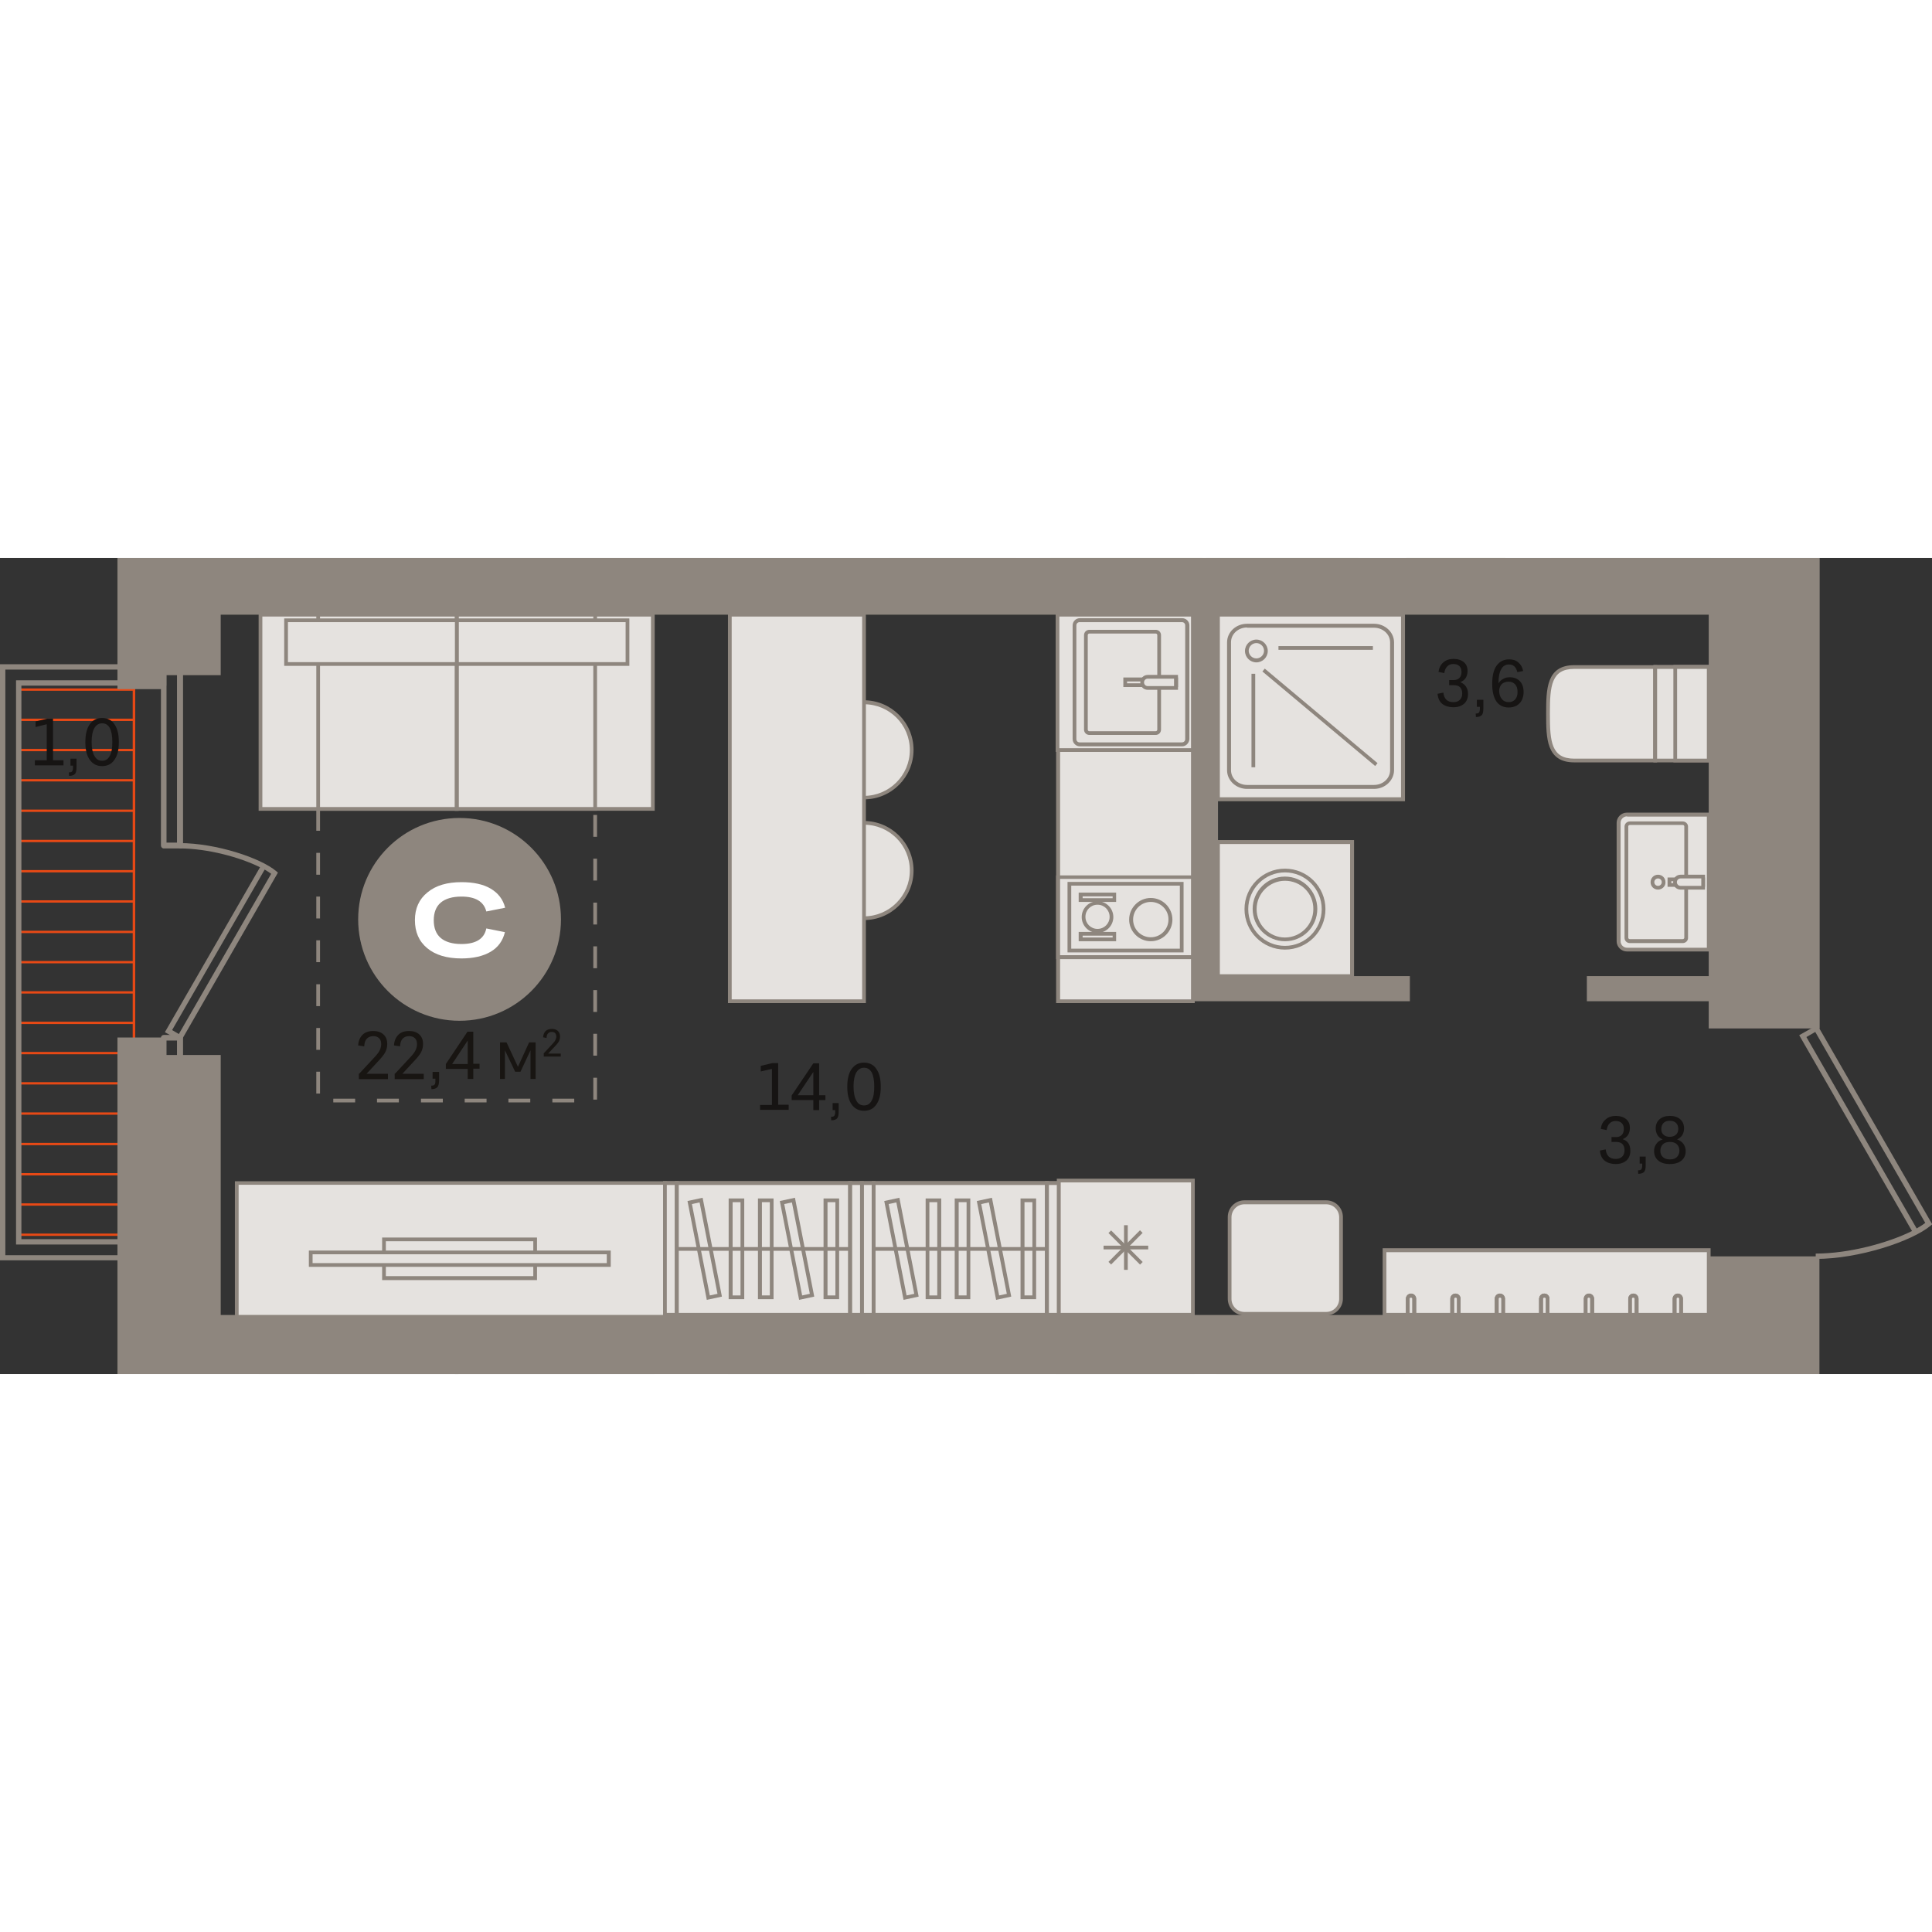 <?xml version="1.0" encoding="utf-8"?>
<!-- Generator: Adobe Illustrator 24.1.2, SVG Export Plug-In . SVG Version: 6.00 Build 0)  -->
<svg version="1.1" id="Слой_1" xmlns="http://www.w3.org/2000/svg" xmlns:xlink="http://www.w3.org/1999/xlink" x="0px" y="0px"
	 viewBox="0 0 830.7 350.9" style="enable-background:new 0 0 830.7 350.9;" xml:space="preserve" width="200" height="200">
<rect x="0" y="0" width="830.7" height="350.9" fill="#333333" stroke="none"/>
<g>
	<rect x="523.7" y="122.2" style="fill-rule:evenodd;clip-rule:evenodd;fill:#E5E2DF;" width="57.6" height="57.6"/>
	<path style="fill-rule:evenodd;clip-rule:evenodd;fill:#8E867E;" d="M524.5,179h56v-56h-56V179L524.5,179z M582.2,180.6h-59.3
		v-59.3h59.3V180.6z"/>
	<path style="fill-rule:evenodd;clip-rule:evenodd;fill:#E5E2DF;" d="M569.1,151c0-9.2-7.4-16.6-16.6-16.6
		c-9.2,0-16.6,7.4-16.6,16.6c0,9.2,7.4,16.6,16.6,16.6C561.7,167.6,569.1,160.2,569.1,151z"/>
	<path style="fill-rule:evenodd;clip-rule:evenodd;fill:#8E867E;" d="M552.5,135.2c-8.7,0-15.8,7.1-15.8,15.8
		c0,8.7,7.1,15.8,15.8,15.8c8.7,0,15.8-7.1,15.8-15.8C568.3,142.3,561.2,135.2,552.5,135.2L552.5,135.2z M552.5,168.4
		c-9.6,0-17.4-7.8-17.4-17.4c0-9.6,7.8-17.4,17.4-17.4c9.6,0,17.4,7.8,17.4,17.4C569.9,160.6,562.1,168.4,552.5,168.4z"/>
	<path style="fill-rule:evenodd;clip-rule:evenodd;fill:#E5E2DF;" d="M565.6,151c0-7.2-5.8-13-13-13c-7.2,0-13,5.8-13,13
		c0,7.2,5.8,13,13,13C559.7,164,565.6,158.2,565.6,151z"/>
	<path style="fill-rule:evenodd;clip-rule:evenodd;fill:#8E867E;" d="M552.5,138.8c-6.7,0-12.2,5.5-12.2,12.2
		c0,6.7,5.5,12.2,12.2,12.2c6.7,0,12.2-5.5,12.2-12.2C564.8,144.2,559.3,138.8,552.5,138.8L552.5,138.8z M552.5,164.8
		c-7.6,0-13.9-6.2-13.9-13.9c0-7.6,6.2-13.9,13.9-13.9c7.6,0,13.9,6.2,13.9,13.9C566.4,158.6,560.2,164.8,552.5,164.8z"/>
	<rect x="7.5" y="277.5" style="fill-rule:evenodd;clip-rule:evenodd;fill:#E84915;" width="50.5" height="1"/>
	<rect x="7.5" y="199.4" style="fill-rule:evenodd;clip-rule:evenodd;fill:#E84915;" width="50.5" height="1"/>
	<rect x="7.5" y="121.2" style="fill-rule:evenodd;clip-rule:evenodd;fill:#E84915;" width="50.5" height="1"/>
	<rect x="7.5" y="251.5" style="fill-rule:evenodd;clip-rule:evenodd;fill:#E84915;" width="50.5" height="1"/>
	<rect x="7.5" y="173.3" style="fill-rule:evenodd;clip-rule:evenodd;fill:#E84915;" width="50.5" height="1"/>
	<rect x="7.5" y="95.1" style="fill-rule:evenodd;clip-rule:evenodd;fill:#E84915;" width="50.5" height="1"/>
	<rect x="7.5" y="225.4" style="fill-rule:evenodd;clip-rule:evenodd;fill:#E84915;" width="50.5" height="1"/>
	<rect x="7.5" y="147.2" style="fill-rule:evenodd;clip-rule:evenodd;fill:#E84915;" width="50.5" height="1"/>
	<rect x="7.5" y="69.1" style="fill-rule:evenodd;clip-rule:evenodd;fill:#E84915;" width="50.5" height="1"/>
	<rect x="7.5" y="290.5" style="fill-rule:evenodd;clip-rule:evenodd;fill:#E84915;" width="50.5" height="1"/>
	<rect x="7.5" y="212.4" style="fill-rule:evenodd;clip-rule:evenodd;fill:#E84915;" width="50.5" height="1"/>
	<rect x="7.5" y="134.2" style="fill-rule:evenodd;clip-rule:evenodd;fill:#E84915;" width="50.5" height="1"/>
	<rect x="7.5" y="264.5" style="fill-rule:evenodd;clip-rule:evenodd;fill:#E84915;" width="50.5" height="1"/>
	<rect x="7.5" y="186.3" style="fill-rule:evenodd;clip-rule:evenodd;fill:#E84915;" width="50.5" height="1"/>
	<rect x="7.5" y="108.2" style="fill-rule:evenodd;clip-rule:evenodd;fill:#E84915;" width="50.5" height="1"/>
	<rect x="7.5" y="238.4" style="fill-rule:evenodd;clip-rule:evenodd;fill:#E84915;" width="50.5" height="1"/>
	<rect x="7.5" y="160.3" style="fill-rule:evenodd;clip-rule:evenodd;fill:#E84915;" width="50.5" height="1"/>
	<rect x="7.5" y="82.1" style="fill-rule:evenodd;clip-rule:evenodd;fill:#E84915;" width="50.5" height="1"/>
	<rect x="7.5" y="56.1" style="fill-rule:evenodd;clip-rule:evenodd;fill:#E84915;" width="50.5" height="1"/>
	<rect x="57.1" y="53.2" style="fill-rule:evenodd;clip-rule:evenodd;fill:#E84915;" width="1" height="241.3"/>
	<rect x="57.1" y="50.3" style="fill-rule:evenodd;clip-rule:evenodd;fill:#E84915;" width="1" height="241.3"/>
	<path style="fill-rule:evenodd;clip-rule:evenodd;fill:#8E867E;" d="M71.6,122.4h4.5V32.9h-4.5V122.4L71.6,122.4z M77.4,124.9h-7
		c-0.7,0-1.2-0.6-1.2-1.3V31.6c0-0.7,0.6-1.2,1.2-1.2h7c0.7,0,1.3,0.6,1.3,1.2v92.1C78.6,124.4,78.1,124.9,77.4,124.9z"/>
	<path style="fill-rule:evenodd;clip-rule:evenodd;fill:#8E867E;" d="M71.6,238.4h4.5v-30.9h-4.5V238.4L71.6,238.4z M77.4,240.9h-7
		c-0.7,0-1.2-0.6-1.2-1.2v-33.4c0-0.7,0.6-1.2,1.2-1.2h7c0.7,0,1.3,0.6,1.3,1.2v33.4C78.6,240.4,78.1,240.9,77.4,240.9z"/>
	<path style="fill-rule:evenodd;clip-rule:evenodd;fill:#8E867E;" d="M2.3,299.8h66.9v-4.6H6.9V52.6h62.3V48H2.3V299.8L2.3,299.8z
		 M71.5,302H0V45.7h71.5v9.2H9.2v238h62.3V302z"/>
	<path style="fill-rule:evenodd;clip-rule:evenodd;fill:#8E867E;" d="M74,203l2.9,1.7l39.7-68.9c-0.8-0.6-1.8-1.2-2.8-1.8L74,203
		L74,203z M77.8,207.8l-6.9-3.9l40.9-70.9c-8.6-4.3-22.6-8.1-34.6-8.1l0-2.3c15.7,0,34.9,6.4,41.6,12.1l0.7,0.6L77.8,207.8z"/>
	<path style="fill-rule:evenodd;clip-rule:evenodd;fill:#E5E2DF;" d="M351,134.4c0,11.3,9.2,20.5,20.5,20.5
		c11.3,0,20.5-9.2,20.5-20.5c0-11.3-9.2-20.5-20.5-20.5C360.2,113.9,351,123.1,351,134.4z"/>
	<path style="fill-rule:evenodd;clip-rule:evenodd;fill:#8E867E;" d="M371.5,114.7c-10.8,0-19.7,8.8-19.7,19.7
		c0,10.8,8.8,19.7,19.7,19.7c10.8,0,19.7-8.8,19.7-19.7C391.2,123.5,382.4,114.7,371.5,114.7L371.5,114.7z M371.5,155.7
		c-11.7,0-21.3-9.6-21.3-21.3s9.6-21.3,21.3-21.3s21.3,9.6,21.3,21.3S383.3,155.7,371.5,155.7z"/>
	<path style="fill-rule:evenodd;clip-rule:evenodd;fill:#E5E2DF;" d="M351,82.5c0,11.3,9.2,20.5,20.5,20.5
		c11.3,0,20.5-9.2,20.5-20.5c0-11.3-9.2-20.5-20.5-20.5C360.2,62,351,71.2,351,82.5z"/>
	<path style="fill-rule:evenodd;clip-rule:evenodd;fill:#8E867E;" d="M371.5,62.9c-10.8,0-19.7,8.8-19.7,19.7
		c0,10.8,8.8,19.7,19.7,19.7c10.8,0,19.7-8.8,19.7-19.7C391.2,71.7,382.4,62.9,371.5,62.9L371.5,62.9z M371.5,103.8
		c-11.7,0-21.3-9.6-21.3-21.3s9.6-21.3,21.3-21.3s21.3,9.6,21.3,21.3S383.3,103.8,371.5,103.8z"/>
	<path style="fill-rule:evenodd;clip-rule:evenodd;fill:#E5E2DF;" d="M196.4,197.3c-15.5,0-28.1-12.6-28.1-28.1
		c0-15.5,12.6-28.1,28.1-28.1c15.5,0,28.1,12.6,28.1,28.1C224.5,184.7,211.9,197.3,196.4,197.3z"/>
	<path style="fill-rule:evenodd;clip-rule:evenodd;fill:#8E867E;" d="M196.4,141.8c-15.1,0-27.3,12.3-27.3,27.3
		c0,15.1,12.3,27.3,27.3,27.3c15.1,0,27.3-12.3,27.3-27.3C223.7,154.1,211.4,141.8,196.4,141.8L196.4,141.8z M196.4,198.1
		c-16,0-29-13-29-29s13-29,29-29c16,0,29,13,29,29S212.3,198.1,196.4,198.1z"/>
	<rect x="101.8" y="268.7" style="fill-rule:evenodd;clip-rule:evenodd;fill:#E5E2DF;" width="184.1" height="57.7"/>
	<path style="fill-rule:evenodd;clip-rule:evenodd;fill:#8E867E;" d="M102.6,325.6h182.5v-56.1H102.6V325.6L102.6,325.6z
		 M286.7,327.3H101v-59.3h185.8V327.3z"/>
	<rect x="313.8" y="24.4" style="fill-rule:evenodd;clip-rule:evenodd;fill:#E5E2DF;" width="57.7" height="166.2"/>
	<path style="fill-rule:evenodd;clip-rule:evenodd;fill:#8E867E;" d="M314.6,189.8h56.1V25.2h-56.1V189.8L314.6,189.8z M372.3,191.4
		H313V23.6h59.3V191.4z"/>
	<rect x="313" y="350.1" style="fill-rule:evenodd;clip-rule:evenodd;fill:#8E867E;" width="59.3" height="0.8"/>
	<rect x="165.1" y="293" style="fill-rule:evenodd;clip-rule:evenodd;fill:#E5E2DF;" width="65" height="16.7"/>
	<path style="fill-rule:evenodd;clip-rule:evenodd;fill:#8E867E;" d="M165.9,308.8h63.4v-15h-63.4V308.8L165.9,308.8z M230.9,310.5
		h-66.6v-18.3h66.6V310.5z"/>
	<rect x="133.6" y="298.6" style="fill-rule:evenodd;clip-rule:evenodd;fill:#E5E2DF;" width="128.1" height="5.4"/>
	<path style="fill-rule:evenodd;clip-rule:evenodd;fill:#8E867E;" d="M134.4,303.2h126.5v-3.8H134.4V303.2L134.4,303.2z
		 M262.5,304.8H132.8v-7h129.8V304.8z"/>
	<rect x="455" y="82.6" style="fill-rule:evenodd;clip-rule:evenodd;fill:#E5E2DF;" width="57.9" height="108"/>
	<path style="fill-rule:evenodd;clip-rule:evenodd;fill:#8E867E;" d="M455.8,189.8h56.3V83.4h-56.3V189.8L455.8,189.8z M513.7,191.4
		h-59.6V81.8h59.6V191.4z"/>
	<rect x="455" y="137.3" style="fill-rule:evenodd;clip-rule:evenodd;fill:#E5E2DF;" width="57.9" height="34.4"/>
	<path style="fill-rule:evenodd;clip-rule:evenodd;fill:#8E867E;" d="M455.8,170.8h56.3v-32.8h-56.3V170.8L455.8,170.8z
		 M513.7,172.5h-59.6v-36h59.6V172.5z"/>
	<rect x="459.8" y="140.1" style="fill-rule:evenodd;clip-rule:evenodd;fill:#E5E2DF;" width="48.3" height="28.7"/>
	<path style="fill-rule:evenodd;clip-rule:evenodd;fill:#8E867E;" d="M460.6,168h46.7v-27.1h-46.7V168L460.6,168z M508.9,169.6H459
		v-30.3h49.9V169.6z"/>
	<path style="fill-rule:evenodd;clip-rule:evenodd;fill:#E5E2DF;" d="M494.8,164c-4.7,0-8.4-3.8-8.4-8.4c0-4.7,3.8-8.5,8.4-8.5
		c4.7,0,8.5,3.8,8.5,8.5C503.3,160.2,499.5,164,494.8,164z"/>
	<path style="fill-rule:evenodd;clip-rule:evenodd;fill:#8E867E;" d="M494.8,147.9c-4.2,0-7.6,3.4-7.6,7.6c0,4.2,3.4,7.6,7.6,7.6
		c4.2,0,7.6-3.4,7.6-7.6C502.5,151.3,499,147.9,494.8,147.9L494.8,147.9z M494.8,164.8c-5.1,0-9.3-4.2-9.3-9.3
		c0-5.1,4.2-9.3,9.3-9.3c5.1,0,9.3,4.2,9.3,9.3C504.1,160.6,499.9,164.8,494.8,164.8z"/>
	<path style="fill-rule:evenodd;clip-rule:evenodd;fill:#E5E2DF;" d="M471.9,160.4c-3.3,0-6-2.7-6-6c0-3.3,2.7-6,6-6
		c3.3,0,6,2.7,6,6C477.9,157.7,475.2,160.4,471.9,160.4z"/>
	<path style="fill-rule:evenodd;clip-rule:evenodd;fill:#8E867E;" d="M471.9,149.1c-2.9,0-5.2,2.3-5.2,5.2c0,2.9,2.3,5.2,5.2,5.2
		c2.9,0,5.2-2.3,5.2-5.2C477.1,151.4,474.8,149.1,471.9,149.1L471.9,149.1z M471.9,161.2c-3.8,0-6.8-3.1-6.8-6.8
		c0-3.8,3.1-6.8,6.8-6.8c3.8,0,6.8,3.1,6.8,6.8C478.7,158.1,475.7,161.2,471.9,161.2z"/>
	<rect x="464.6" y="144.7" style="fill-rule:evenodd;clip-rule:evenodd;fill:#E5E2DF;" width="14.5" height="2.4"/>
	<path style="fill-rule:evenodd;clip-rule:evenodd;fill:#8E867E;" d="M465.5,146.3h12.9v-0.8h-12.9V146.3L465.5,146.3z M479.9,147.9
		h-16.1v-4h16.1V147.9z"/>
	<rect x="464.6" y="161.6" style="fill-rule:evenodd;clip-rule:evenodd;fill:#E5E2DF;" width="14.5" height="2.4"/>
	<path style="fill-rule:evenodd;clip-rule:evenodd;fill:#8E867E;" d="M465.5,163.2h12.9v-0.8h-12.9V163.2L465.5,163.2z M479.9,164.8
		h-16.1v-4h16.1V164.8z"/>
	<rect x="454.7" y="24.4" style="fill-rule:evenodd;clip-rule:evenodd;fill:#E5E2DF;" width="58.2" height="58.2"/>
	<path style="fill-rule:evenodd;clip-rule:evenodd;fill:#8E867E;" d="M455.5,81.8h56.6V25.2h-56.6V81.8L455.5,81.8z M513.7,83.4
		h-59.8V23.6h59.8V83.4z"/>
	<path style="fill-rule:evenodd;clip-rule:evenodd;fill:#E5E2DF;" d="M462,29v48.9c0,1.2,1,2.2,2.2,2.2h44c1.2,0,2.2-1,2.2-2.2V29
		c0-1.2-1-2.2-2.2-2.2h-44C463,26.8,462,27.8,462,29z"/>
	<path style="fill-rule:evenodd;clip-rule:evenodd;fill:#8E867E;" d="M464.2,27.6c-0.8,0-1.4,0.6-1.4,1.4v48.9
		c0,0.8,0.6,1.4,1.4,1.4h44c0.8,0,1.4-0.6,1.4-1.4V29c0-0.8-0.6-1.4-1.4-1.4H464.2L464.2,27.6z M508.3,81h-44
		c-1.7,0-3.1-1.4-3.1-3.1V29c0-1.7,1.4-3.1,3.1-3.1h44c1.7,0,3.1,1.4,3.1,3.1v48.9C511.3,79.6,509.9,81,508.3,81z"/>
	<path style="fill-rule:evenodd;clip-rule:evenodd;fill:#E5E2DF;" d="M498.4,33.2v40.6c0,0.8-0.7,1.5-1.5,1.5h-28.5
		c-0.8,0-1.5-0.7-1.5-1.5V33.2c0-0.8,0.7-1.5,1.5-1.5h28.5C497.7,31.7,498.4,32.3,498.4,33.2z"/>
	<path style="fill-rule:evenodd;clip-rule:evenodd;fill:#8E867E;" d="M468.4,32.5c-0.4,0-0.7,0.3-0.7,0.7v40.6
		c0,0.4,0.3,0.7,0.7,0.7h28.5c0.4,0,0.7-0.3,0.7-0.7V33.2c0-0.4-0.3-0.7-0.7-0.7H468.4L468.4,32.5z M496.9,76.1h-28.5
		c-1.3,0-2.3-1-2.3-2.3V33.2c0-1.3,1-2.3,2.3-2.3h28.5c1.3,0,2.3,1,2.3,2.3v40.6C499.2,75.1,498.2,76.1,496.9,76.1z"/>
	<rect x="483.8" y="52.3" style="fill-rule:evenodd;clip-rule:evenodd;fill:#E5E2DF;" width="21.8" height="2.4"/>
	<path style="fill-rule:evenodd;clip-rule:evenodd;fill:#8E867E;" d="M484.6,53.9h20.2v-0.8h-20.2V53.9L484.6,53.9z M506.5,55.5H483
		v-4.1h23.5V55.5z"/>
	<path style="fill-rule:evenodd;clip-rule:evenodd;fill:#E5E2DF;" d="M491.1,53.5L491.1,53.5c0,1.4,1.1,2.5,2.4,2.5h12.2v-4.9h-12.2
		C492.2,51.1,491.1,52.1,491.1,53.5z"/>
	<path style="fill-rule:evenodd;clip-rule:evenodd;fill:#8E867E;" d="M493.5,51.9c-0.9,0-1.6,0.7-1.6,1.6v0c0,0.9,0.7,1.6,1.6,1.6
		h11.3v-3.2H493.5L493.5,51.9z M506.5,56.7h-13c-1.8,0-3.2-1.4-3.2-3.2v0c0-1.8,1.4-3.2,3.2-3.2h13V56.7z"/>
	<rect x="453.9" y="350.1" style="fill-rule:evenodd;clip-rule:evenodd;fill:#8E867E;" width="59.8" height="0.8"/>
	<rect x="455.2" y="267.7" style="fill-rule:evenodd;clip-rule:evenodd;fill:#E5E2DF;" width="57.7" height="57.7"/>
	<path style="fill-rule:evenodd;clip-rule:evenodd;fill:#8E867E;" d="M456,324.6h56.1v-56.1H456V324.6L456,324.6z M513.7,326.2
		h-59.3v-59.3h59.3V326.2z"/>
	<rect x="474.5" y="295.7" style="fill-rule:evenodd;clip-rule:evenodd;fill:#8E867E;" width="19.2" height="1.6"/>
	<rect x="483.3" y="286.9" style="fill-rule:evenodd;clip-rule:evenodd;fill:#8E867E;" width="1.6" height="19.2"/>
	
		<rect x="483.3" y="286.9" transform="matrix(0.707 -0.707 0.707 0.707 -67.92 429.126)" style="fill-rule:evenodd;clip-rule:evenodd;fill:#8E867E;" width="1.6" height="19.2"/>
	
		<rect x="474.5" y="295.7" transform="matrix(0.706 -0.708 0.708 0.706 -67.746 429.851)" style="fill-rule:evenodd;clip-rule:evenodd;fill:#8E867E;" width="19.2" height="1.6"/>
	<rect x="196.4" y="24.4" style="fill-rule:evenodd;clip-rule:evenodd;fill:#E5E2DF;" width="84.4" height="83.6"/>
	<path style="fill-rule:evenodd;clip-rule:evenodd;fill:#8E867E;" d="M197.2,107.1h82.7V25.2h-82.7V107.1L197.2,107.1z M281.5,108.7
		h-86V23.6h86V108.7z"/>
	<rect x="112" y="24.4" style="fill-rule:evenodd;clip-rule:evenodd;fill:#E5E2DF;" width="84.4" height="83.6"/>
	<path style="fill-rule:evenodd;clip-rule:evenodd;fill:#8E867E;" d="M112.8,107.1h82.7V25.2h-82.7V107.1L112.8,107.1z M197.2,108.7
		h-86V23.6h86V108.7z"/>
	<rect x="196.4" y="24.4" style="fill-rule:evenodd;clip-rule:evenodd;fill:#E5E2DF;" width="59.5" height="83.6"/>
	<path style="fill-rule:evenodd;clip-rule:evenodd;fill:#8E867E;" d="M197.2,107.1h57.9V25.2h-57.9V107.1L197.2,107.1z M256.7,108.7
		h-61.2V23.6h61.2V108.7z"/>
	<rect x="136.8" y="24.4" style="fill-rule:evenodd;clip-rule:evenodd;fill:#E5E2DF;" width="59.5" height="83.6"/>
	<path style="fill-rule:evenodd;clip-rule:evenodd;fill:#8E867E;" d="M137.6,107.1h57.9V25.2h-57.9V107.1L137.6,107.1z M197.2,108.7
		H136V23.6h61.2V108.7z"/>
	<rect x="196.4" y="26.8" style="fill-rule:evenodd;clip-rule:evenodd;fill:#E5E2DF;" width="73.4" height="18.8"/>
	<path style="fill-rule:evenodd;clip-rule:evenodd;fill:#8E867E;" d="M197.2,44.8H269V27.6h-71.8V44.8L197.2,44.8z M270.6,46.4h-75
		V26h75V46.4z"/>
	<rect x="122.9" y="26.8" style="fill-rule:evenodd;clip-rule:evenodd;fill:#E5E2DF;" width="73.4" height="18.8"/>
	<path style="fill-rule:evenodd;clip-rule:evenodd;fill:#8E867E;" d="M123.8,44.8h71.8V27.6h-71.8V44.8L123.8,44.8z M197.2,46.4h-75
		V26h75V46.4z"/>
	<path style="fill-rule:evenodd;clip-rule:evenodd;fill:#8E867E;" d="M137.6,117.3H136v-9.4h1.6V117.3L137.6,117.3z M256.7,119.9
		h-1.6v-9.4h1.6V119.9L256.7,119.9z M137.6,136.2H136v-9.4h1.6V136.2L137.6,136.2z M256.7,138.7h-1.6v-9.4h1.6V138.7L256.7,138.7z
		 M137.6,155H136v-9.4h1.6V155L137.6,155z M256.7,157.6h-1.6v-9.4h1.6V157.6L256.7,157.6z M137.6,173.8H136v-9.4h1.6V173.8
		L137.6,173.8z M256.7,176.4h-1.6V167h1.6V176.4L256.7,176.4z M137.6,192.7H136v-9.4h1.6V192.7L137.6,192.7z M256.7,195.2h-1.6v-9.4
		h1.6V195.2L256.7,195.2z M137.6,211.5H136v-9.4h1.6V211.5L137.6,211.5z M256.7,214h-1.6v-9.4h1.6V214L256.7,214z M137.6,230.3H136
		v-9.4h1.6V230.3L137.6,230.3z M256.7,232.9h-1.6v-9.4h1.6V232.9L256.7,232.9z M152.7,234.1h-9.4v-1.6h9.4V234.1L152.7,234.1z
		 M171.5,234.1h-9.4v-1.6h9.4V234.1L171.5,234.1z M190.4,234.1H181v-1.6h9.4V234.1L190.4,234.1z M209.2,234.1h-9.4v-1.6h9.4V234.1
		L209.2,234.1z M228,234.1h-9.4v-1.6h9.4V234.1L228,234.1z M246.9,234.1h-9.4v-1.6h9.4V234.1z"/>
	<rect x="195.5" y="350.1" style="fill-rule:evenodd;clip-rule:evenodd;fill:#8E867E;" width="86" height="0.8"/>
	<rect x="111.2" y="350.1" style="fill-rule:evenodd;clip-rule:evenodd;fill:#8E867E;" width="86" height="0.8"/>
	<rect x="195.5" y="350.1" style="fill-rule:evenodd;clip-rule:evenodd;fill:#8E867E;" width="61.2" height="0.8"/>
	<rect x="136" y="350.1" style="fill-rule:evenodd;clip-rule:evenodd;fill:#8E867E;" width="61.2" height="0.8"/>
	<rect x="523.7" y="24.4" style="fill-rule:evenodd;clip-rule:evenodd;fill:#E5E2DF;" width="79.5" height="79.4"/>
	<path style="fill-rule:evenodd;clip-rule:evenodd;fill:#8E867E;" d="M524.5,102.9h77.9V25.2h-77.9V102.9L524.5,102.9z M604.1,104.6
		h-81.2v-81h81.2V104.6z"/>
	<path style="fill-rule:evenodd;clip-rule:evenodd;fill:#E5E2DF;" d="M536.2,29.1h54.6c4.3,0,7.7,3.2,7.7,7.1v55.1
		c0,3.9-3.5,7.1-7.7,7.1h-54.6c-4.3,0-7.7-3.2-7.7-7.1V36.3C528.4,32.3,531.9,29.1,536.2,29.1z"/>
	<path style="fill-rule:evenodd;clip-rule:evenodd;fill:#8E867E;" d="M536.2,29.9c-3.8,0-6.9,2.8-6.9,6.3v55.1
		c0,3.5,3.1,6.3,6.9,6.3h54.6c3.8,0,6.9-2.8,6.9-6.3V36.3c0-3.5-3.1-6.3-6.9-6.3H536.2L536.2,29.9z M590.8,99.3h-54.6
		c-4.7,0-8.6-3.6-8.6-8V36.3c0-4.4,3.8-8,8.6-8h54.6c4.7,0,8.6,3.6,8.6,8v55.1C599.3,95.7,595.5,99.3,590.8,99.3z"/>
	<path style="fill-rule:evenodd;clip-rule:evenodd;fill:#E5E2DF;" d="M544.3,39.9c0,2.3-1.8,4.1-4.1,4.1c-2.3,0-4.1-1.8-4.1-4.1
		c0-2.3,1.8-4.1,4.1-4.1C542.4,35.8,544.3,37.7,544.3,39.9z"/>
	<path style="fill-rule:evenodd;clip-rule:evenodd;fill:#8E867E;" d="M540.2,36.6c-1.8,0-3.3,1.5-3.3,3.3c0,1.8,1.5,3.3,3.3,3.3
		c1.8,0,3.3-1.5,3.3-3.3C543.5,38.1,542,36.6,540.2,36.6L540.2,36.6z M540.2,44.9c-2.7,0-4.9-2.2-4.9-4.9s2.2-4.9,4.9-4.9
		c2.7,0,4.9,2.2,4.9,4.9S542.9,44.9,540.2,44.9z"/>
	<rect x="538.1" y="49.8" style="fill-rule:evenodd;clip-rule:evenodd;fill:#8E867E;" width="1.6" height="40.2"/>
	<rect x="549.7" y="37.9" style="fill-rule:evenodd;clip-rule:evenodd;fill:#8E867E;" width="40.6" height="1.6"/>
	
		<rect x="567" y="36.7" transform="matrix(0.642 -0.766 0.766 0.642 150.665 459.574)" style="fill-rule:evenodd;clip-rule:evenodd;fill:#8E867E;" width="1.6" height="63.3"/>
	<rect x="522.9" y="350.1" style="fill-rule:evenodd;clip-rule:evenodd;fill:#8E867E;" width="81.2" height="0.8"/>
	<rect x="291" y="268.7" style="fill-rule:evenodd;clip-rule:evenodd;fill:#E5E2DF;" width="74.6" height="56.7"/>
	<path style="fill-rule:evenodd;clip-rule:evenodd;fill:#8E867E;" d="M291.8,324.6h72.9v-55h-72.9V324.6L291.8,324.6z M366.4,326.2
		h-76.2v-58.3h76.2V326.2z"/>
	<rect x="375.6" y="268.7" style="fill-rule:evenodd;clip-rule:evenodd;fill:#E5E2DF;" width="74.6" height="56.7"/>
	<path style="fill-rule:evenodd;clip-rule:evenodd;fill:#8E867E;" d="M376.4,324.6h72.9v-55h-72.9V324.6L376.4,324.6z M451,326.2
		h-76.2v-58.3H451V326.2z"/>
	<rect x="285.9" y="268.7" style="fill-rule:evenodd;clip-rule:evenodd;fill:#E5E2DF;" width="5" height="56.7"/>
	<path style="fill-rule:evenodd;clip-rule:evenodd;fill:#8E867E;" d="M286.7,324.6h3.4v-55h-3.4V324.6L286.7,324.6z M291.8,326.2
		h-6.7v-58.3h6.7V326.2z"/>
	<rect x="370.6" y="268.7" style="fill-rule:evenodd;clip-rule:evenodd;fill:#E5E2DF;" width="5" height="56.7"/>
	<path style="fill-rule:evenodd;clip-rule:evenodd;fill:#8E867E;" d="M371.4,324.6h3.4v-55h-3.4V324.6L371.4,324.6z M376.4,326.2
		h-6.7v-58.3h6.7V326.2z"/>
	<rect x="365.5" y="268.7" style="fill-rule:evenodd;clip-rule:evenodd;fill:#E5E2DF;" width="5" height="56.7"/>
	<path style="fill-rule:evenodd;clip-rule:evenodd;fill:#8E867E;" d="M366.4,324.6h3.4v-55h-3.4V324.6L366.4,324.6z M371.4,326.2
		h-6.7v-58.3h6.7V326.2z"/>
	<rect x="450.2" y="268.7" style="fill-rule:evenodd;clip-rule:evenodd;fill:#E5E2DF;" width="5" height="56.7"/>
	<path style="fill-rule:evenodd;clip-rule:evenodd;fill:#8E867E;" d="M451,324.6h3.4v-55H451V324.6L451,324.6z M456,326.2h-6.7
		v-58.3h6.7V326.2z"/>
	<rect x="326.7" y="276.2" style="fill-rule:evenodd;clip-rule:evenodd;fill:#E5E2DF;" width="5" height="41.7"/>
	<path style="fill-rule:evenodd;clip-rule:evenodd;fill:#8E867E;" d="M327.6,317.1h3.4V277h-3.4V317.1L327.6,317.1z M332.6,318.7
		h-6.7v-43.3h6.7V318.7z"/>
	<rect x="411.4" y="276.2" style="fill-rule:evenodd;clip-rule:evenodd;fill:#E5E2DF;" width="5" height="41.7"/>
	<path style="fill-rule:evenodd;clip-rule:evenodd;fill:#8E867E;" d="M412.2,317.1h3.4V277h-3.4V317.1L412.2,317.1z M417.2,318.7
		h-6.7v-43.3h6.7V318.7z"/>
	<rect x="314.2" y="276.2" style="fill-rule:evenodd;clip-rule:evenodd;fill:#E5E2DF;" width="5" height="41.7"/>
	<path style="fill-rule:evenodd;clip-rule:evenodd;fill:#8E867E;" d="M315,317.1h3.4V277H315V317.1L315,317.1z M320,318.7h-6.7
		v-43.3h6.7V318.7z"/>
	<rect x="398.8" y="276.2" style="fill-rule:evenodd;clip-rule:evenodd;fill:#E5E2DF;" width="5" height="41.7"/>
	<path style="fill-rule:evenodd;clip-rule:evenodd;fill:#8E867E;" d="M399.6,317.1h3.4V277h-3.4V317.1L399.6,317.1z M404.7,318.7
		H398v-43.3h6.7V318.7z"/>
	<rect x="355" y="276.2" style="fill-rule:evenodd;clip-rule:evenodd;fill:#E5E2DF;" width="5" height="41.7"/>
	<path style="fill-rule:evenodd;clip-rule:evenodd;fill:#8E867E;" d="M355.8,317.1h3.4V277h-3.4V317.1L355.8,317.1z M360.8,318.7
		h-6.7v-43.3h6.7V318.7z"/>
	<rect x="439.6" y="276.2" style="fill-rule:evenodd;clip-rule:evenodd;fill:#E5E2DF;" width="5" height="41.7"/>
	<path style="fill-rule:evenodd;clip-rule:evenodd;fill:#8E867E;" d="M440.5,317.1h3.4V277h-3.4V317.1L440.5,317.1z M445.5,318.7
		h-6.7v-43.3h6.7V318.7z"/>
	<polygon style="fill-rule:evenodd;clip-rule:evenodd;fill:#E5E2DF;" points="341.2,276.1 336.3,277.2 344.2,318 349.2,317 	"/>
	<path style="fill-rule:evenodd;clip-rule:evenodd;fill:#8E867E;" d="M337.2,277.8l7.7,39.3l3.3-0.7l-7.7-39.3L337.2,277.8
		L337.2,277.8z M343.6,319l-8.3-42.5l6.5-1.4l8.3,42.5L343.6,319z"/>
	<polygon style="fill-rule:evenodd;clip-rule:evenodd;fill:#E5E2DF;" points="425.8,276.1 420.9,277.2 428.9,318 433.8,317 	"/>
	<path style="fill-rule:evenodd;clip-rule:evenodd;fill:#8E867E;" d="M421.9,277.8l7.7,39.3l3.3-0.7l-7.7-39.3L421.9,277.8
		L421.9,277.8z M428.3,319l-8.3-42.5l6.5-1.4l8.3,42.5L428.3,319z"/>
	<polygon style="fill-rule:evenodd;clip-rule:evenodd;fill:#E5E2DF;" points="301.4,276.1 296.5,277.2 304.5,318 309.4,317 	"/>
	<path style="fill-rule:evenodd;clip-rule:evenodd;fill:#8E867E;" d="M297.5,277.8l7.7,39.3l3.3-0.7l-7.7-39.3L297.5,277.8
		L297.5,277.8z M303.9,319l-8.3-42.5l6.5-1.4l8.3,42.5L303.9,319z"/>
	<polygon style="fill-rule:evenodd;clip-rule:evenodd;fill:#E5E2DF;" points="386.1,276.1 381.2,277.2 389.2,318 394.1,317 	"/>
	<path style="fill-rule:evenodd;clip-rule:evenodd;fill:#8E867E;" d="M382.1,277.8l7.7,39.3l3.3-0.7l-7.7-39.3L382.1,277.8
		L382.1,277.8z M388.5,319l-8.3-42.5l6.5-1.4l8.3,42.5L388.5,319z"/>
	<rect x="291" y="296.3" style="fill-rule:evenodd;clip-rule:evenodd;fill:#8E867E;" width="74.6" height="1.6"/>
	<rect x="375.6" y="296.3" style="fill-rule:evenodd;clip-rule:evenodd;fill:#8E867E;" width="74.6" height="1.6"/>
	<path style="fill-rule:evenodd;clip-rule:evenodd;fill:#E5E2DF;" d="M711.7,46.8v40.3h-34.7c-11,0-11.3-8.9-11.3-19.9v-0.4
		c0-11,0.3-19.9,11.3-19.9H711.7z"/>
	<path style="fill-rule:evenodd;clip-rule:evenodd;fill:#8E867E;" d="M676.9,47.7c-9.8,0-10.5,7.2-10.5,19.1v0.4
		c0,11.9,0.7,19.1,10.5,19.1h33.9V47.7H676.9L676.9,47.7z M712.5,87.9h-35.6c-12.1,0-12.1-10.5-12.1-20.7v-0.4
		c0-10.2,0-20.7,12.1-20.7h35.6V87.9z"/>
	<rect x="711.7" y="46.8" style="fill-rule:evenodd;clip-rule:evenodd;fill:#E5E2DF;" width="23" height="40.3"/>
	<path style="fill-rule:evenodd;clip-rule:evenodd;fill:#8E867E;" d="M712.5,86.3h21.4V47.7h-21.4V86.3L712.5,86.3z M735.5,87.9
		h-24.6V46h24.6V87.9z"/>
	<rect x="720.3" y="46.8" style="fill-rule:evenodd;clip-rule:evenodd;fill:#E5E2DF;" width="14.4" height="40.3"/>
	<path style="fill-rule:evenodd;clip-rule:evenodd;fill:#8E867E;" d="M721.1,86.3h12.8V47.7h-12.8V86.3L721.1,86.3z M735.5,87.9h-16
		V46h16V87.9z"/>
	<path style="fill-rule:evenodd;clip-rule:evenodd;fill:#E5E2DF;" d="M696,164.8v-50.9c0-2,1.6-3.6,3.6-3.6h35.1v58.1h-35.1
		C697.6,168.4,696,166.8,696,164.8z"/>
	<path style="fill-rule:evenodd;clip-rule:evenodd;fill:#8E867E;" d="M699.6,111.1c-1.5,0-2.8,1.2-2.8,2.8v50.9
		c0,1.5,1.2,2.8,2.8,2.8h34.3v-56.4H699.6L699.6,111.1z M735.5,169.2h-36c-2.4,0-4.4-2-4.4-4.4v-50.9c0-2.4,2-4.4,4.4-4.4h36V169.2z
		"/>
	<path style="fill-rule:evenodd;clip-rule:evenodd;fill:#E5E2DF;" d="M725,115.4v47.9c0,0.8-0.7,1.4-1.5,1.4h-22.7
		c-0.8,0-1.5-0.6-1.5-1.4v-47.9c0-0.8,0.7-1.4,1.5-1.4h22.7C724.4,114,725,114.6,725,115.4z"/>
	<path style="fill-rule:evenodd;clip-rule:evenodd;fill:#8E867E;" d="M700.8,114.8c-0.4,0-0.7,0.3-0.7,0.6v47.9
		c0,0.3,0.3,0.6,0.7,0.6h22.7c0.4,0,0.7-0.3,0.7-0.6v-47.9c0-0.3-0.3-0.6-0.7-0.6H700.8L700.8,114.8z M723.5,165.6h-22.7
		c-1.3,0-2.3-1-2.3-2.2v-47.9c0-1.2,1-2.2,2.3-2.2h22.7c1.3,0,2.3,1,2.3,2.2v47.9C725.8,164.6,724.8,165.6,723.5,165.6z"/>
	<rect x="717.8" y="138.1" style="fill-rule:evenodd;clip-rule:evenodd;fill:#E5E2DF;" width="14.5" height="2.4"/>
	<path style="fill-rule:evenodd;clip-rule:evenodd;fill:#8E867E;" d="M718.6,139.8h12.9V139h-12.9V139.8L718.6,139.8z M733.1,141.4
		H717v-4h16.1V141.4z"/>
	<path style="fill-rule:evenodd;clip-rule:evenodd;fill:#E5E2DF;" d="M720.2,139.3L720.2,139.3c0,1.4,1.1,2.4,2.4,2.4h9.7v-4.8h-9.7
		C721.3,136.9,720.2,138,720.2,139.3z"/>
	<path style="fill-rule:evenodd;clip-rule:evenodd;fill:#8E867E;" d="M722.6,137.8c-0.9,0-1.6,0.7-1.6,1.6v0c0,0.9,0.7,1.6,1.6,1.6
		h8.9v-3.2H722.6L722.6,137.8z M733.1,142.6h-10.5c-1.8,0-3.2-1.4-3.2-3.2v0c0-1.8,1.4-3.2,3.2-3.2h10.5V142.6z"/>
	<path style="fill-rule:evenodd;clip-rule:evenodd;fill:#E5E2DF;" d="M712.9,141.8c-1.3,0-2.4-1.1-2.4-2.4c0-1.3,1.1-2.4,2.4-2.4
		c1.3,0,2.4,1.1,2.4,2.4C715.3,140.7,714.3,141.8,712.9,141.8z"/>
	<path style="fill-rule:evenodd;clip-rule:evenodd;fill:#8E867E;" d="M712.9,137.8c-0.9,0-1.6,0.7-1.6,1.6c0,0.9,0.7,1.6,1.6,1.6
		c0.9,0,1.6-0.7,1.6-1.6C714.5,138.5,713.8,137.8,712.9,137.8L712.9,137.8z M712.9,142.6c-1.8,0-3.2-1.4-3.2-3.2
		c0-1.8,1.4-3.2,3.2-3.2c1.8,0,3.2,1.4,3.2,3.2C716.2,141.1,714.7,142.6,712.9,142.6z"/>
	<path style="fill-rule:evenodd;clip-rule:evenodd;fill:#8E867E;" d="M776.7,206l47.4,82.3c1.4-0.8,2.7-1.6,3.7-2.4l-47.3-82.1
		L776.7,206L776.7,206z M780.7,301.4l0-2.3c14.3,0,31.2-4.6,41.4-9.7l-48.5-84.2l7.8-4.4l49.4,85.7l-0.7,0.6
		C822.1,293.8,799.3,301.4,780.7,301.4z"/>
	<path style="fill-rule:evenodd;clip-rule:evenodd;fill:#E5E2DF;" d="M535.1,277.1h35.1c3.5,0,6.4,2.9,6.4,6.4v35.1
		c0,3.5-2.9,6.4-6.4,6.4h-35.1c-3.5,0-6.4-2.9-6.4-6.4v-35.1C528.7,280,531.6,277.1,535.1,277.1z"/>
	<path style="fill-rule:evenodd;clip-rule:evenodd;fill:#8E867E;" d="M535.1,277.9c-3.1,0-5.6,2.5-5.6,5.6v35.1
		c0,3.1,2.5,5.6,5.6,5.6h35.1c3.1,0,5.6-2.5,5.6-5.6v-35.1c0-3.1-2.5-5.6-5.6-5.6H535.1L535.1,277.9z M570.2,325.7h-35.1
		c-4,0-7.2-3.2-7.2-7.2v-35.1c0-4,3.2-7.2,7.2-7.2h35.1c4,0,7.2,3.2,7.2,7.2v35.1C577.4,322.5,574.1,325.7,570.2,325.7z"/>
	<rect x="595.3" y="297.7" style="fill-rule:evenodd;clip-rule:evenodd;fill:#E5E2DF;" width="139.4" height="27.7"/>
	<path style="fill-rule:evenodd;clip-rule:evenodd;fill:#8E867E;" d="M596.1,324.6h137.8v-26.1H596.1V324.6L596.1,324.6z
		 M735.5,326.2h-141v-29.4h141V326.2z"/>
	<path style="fill-rule:evenodd;clip-rule:evenodd;fill:#E5E2DF;" d="M700.9,325.4v-6.9c0-0.8,0.6-1.4,1.4-1.4
		c0.7,0,1.4,0.6,1.4,1.4v6.9H700.9z"/>
	<path style="fill-rule:evenodd;clip-rule:evenodd;fill:#8E867E;" d="M701.7,324.6h1.1v-6.1c0-0.6-1.1-0.6-1.1,0V324.6L701.7,324.6z
		 M704.5,326.2h-4.4v-7.7c0-1.2,1-2.2,2.2-2.2c1.2,0,2.2,1,2.2,2.2V326.2z"/>
	<path style="fill-rule:evenodd;clip-rule:evenodd;fill:#E5E2DF;" d="M643.6,325.4v-6.9c0-0.8,0.6-1.4,1.4-1.4
		c0.7,0,1.4,0.6,1.4,1.4v6.9H643.6z"/>
	<path style="fill-rule:evenodd;clip-rule:evenodd;fill:#8E867E;" d="M644.4,324.6h1.1v-6.1c0-0.6-1.1-0.6-1.1,0V324.6L644.4,324.6z
		 M647.1,326.2h-4.4v-7.7c0-1.2,1-2.2,2.2-2.2c1.2,0,2.2,1,2.2,2.2V326.2z"/>
	<path style="fill-rule:evenodd;clip-rule:evenodd;fill:#E5E2DF;" d="M662.7,325.4v-6.9c0-0.8,0.6-1.4,1.4-1.4
		c0.7,0,1.4,0.6,1.4,1.4v6.9H662.7z"/>
	<path style="fill-rule:evenodd;clip-rule:evenodd;fill:#8E867E;" d="M663.5,324.6h1.1v-6.1c0-0.6-1.1-0.6-1.1,0V324.6L663.5,324.6z
		 M666.2,326.2h-4.4v-7.7c0-1.2,1-2.2,2.2-2.2c1.2,0,2.2,1,2.2,2.2V326.2z"/>
	<path style="fill-rule:evenodd;clip-rule:evenodd;fill:#E5E2DF;" d="M605.3,325.4v-6.9c0-0.8,0.6-1.4,1.4-1.4
		c0.7,0,1.4,0.6,1.4,1.4v6.9H605.3z"/>
	<path style="fill-rule:evenodd;clip-rule:evenodd;fill:#8E867E;" d="M606.1,324.6h1.1v-6.1c0-0.6-1.1-0.6-1.1,0V324.6L606.1,324.6z
		 M608.9,326.2h-4.4v-7.7c0-1.2,1-2.2,2.2-2.2c1.2,0,2.2,1,2.2,2.2V326.2z"/>
	<path style="fill-rule:evenodd;clip-rule:evenodd;fill:#E5E2DF;" d="M700.9,325.4v-6.9c0-0.8,0.6-1.4,1.4-1.4
		c0.7,0,1.4,0.6,1.4,1.4v6.9H700.9z"/>
	<path style="fill-rule:evenodd;clip-rule:evenodd;fill:#8E867E;" d="M701.7,324.6h1.1v-6.1c0-0.6-1.1-0.6-1.1,0V324.6L701.7,324.6z
		 M704.5,326.2h-4.4v-7.7c0-1.2,1-2.2,2.2-2.2c1.2,0,2.2,1,2.2,2.2V326.2z"/>
	<path style="fill-rule:evenodd;clip-rule:evenodd;fill:#E5E2DF;" d="M643.6,325.4v-6.9c0-0.8,0.6-1.4,1.4-1.4
		c0.7,0,1.4,0.6,1.4,1.4v6.9H643.6z"/>
	<path style="fill-rule:evenodd;clip-rule:evenodd;fill:#8E867E;" d="M644.4,324.6h1.1v-6.1c0-0.6-1.1-0.6-1.1,0V324.6L644.4,324.6z
		 M647.1,326.2h-4.4v-7.7c0-1.2,1-2.2,2.2-2.2c1.2,0,2.2,1,2.2,2.2V326.2z"/>
	<path style="fill-rule:evenodd;clip-rule:evenodd;fill:#E5E2DF;" d="M662.7,325.4v-6.9c0-0.8,0.6-1.4,1.4-1.4
		c0.7,0,1.4,0.6,1.4,1.4v6.9H662.7z"/>
	<path style="fill-rule:evenodd;clip-rule:evenodd;fill:#8E867E;" d="M663.5,324.6h1.1v-6.1c0-0.6-1.1-0.6-1.1,0V324.6L663.5,324.6z
		 M666.2,326.2h-4.4v-7.7c0-1.2,1-2.2,2.2-2.2c1.2,0,2.2,1,2.2,2.2V326.2z"/>
	<path style="fill-rule:evenodd;clip-rule:evenodd;fill:#E5E2DF;" d="M605.3,325.4v-6.9c0-0.8,0.6-1.4,1.4-1.4
		c0.7,0,1.4,0.6,1.4,1.4v6.9H605.3z"/>
	<path style="fill-rule:evenodd;clip-rule:evenodd;fill:#8E867E;" d="M606.1,324.6h1.1v-6.1c0-0.6-1.1-0.6-1.1,0V324.6L606.1,324.6z
		 M608.9,326.2h-4.4v-7.7c0-1.2,1-2.2,2.2-2.2c1.2,0,2.2,1,2.2,2.2V326.2z"/>
	<path style="fill-rule:evenodd;clip-rule:evenodd;fill:#E5E2DF;" d="M720,325.4v-6.9c0-0.8,0.6-1.4,1.4-1.4c0.7,0,1.4,0.6,1.4,1.4
		v6.9H720z"/>
	<path style="fill-rule:evenodd;clip-rule:evenodd;fill:#8E867E;" d="M720.9,324.6h1.1v-6.1c0-0.6-1.1-0.6-1.1,0V324.6L720.9,324.6z
		 M723.6,326.2h-4.4v-7.7c0-1.2,1-2.2,2.2-2.2c1.2,0,2.2,1,2.2,2.2V326.2z"/>
	<path style="fill-rule:evenodd;clip-rule:evenodd;fill:#E5E2DF;" d="M662.7,325.4v-6.9c0-0.8,0.6-1.4,1.4-1.4
		c0.7,0,1.4,0.6,1.4,1.4v6.9H662.7z"/>
	<path style="fill-rule:evenodd;clip-rule:evenodd;fill:#8E867E;" d="M663.5,324.6h1.1v-6.1c0-0.6-1.1-0.6-1.1,0V324.6L663.5,324.6z
		 M666.2,326.2h-4.4v-7.7c0-1.2,1-2.2,2.2-2.2c1.2,0,2.2,1,2.2,2.2V326.2z"/>
	<path style="fill-rule:evenodd;clip-rule:evenodd;fill:#E5E2DF;" d="M681.8,325.4v-6.9c0-0.8,0.6-1.4,1.4-1.4
		c0.7,0,1.4,0.6,1.4,1.4v6.9H681.8z"/>
	<path style="fill-rule:evenodd;clip-rule:evenodd;fill:#8E867E;" d="M682.6,324.6h1.1v-6.1c0-0.6-1.1-0.6-1.1,0V324.6L682.6,324.6z
		 M685.3,326.2H681v-7.7c0-1.2,1-2.2,2.2-2.2c1.2,0,2.2,1,2.2,2.2V326.2z"/>
	<path style="fill-rule:evenodd;clip-rule:evenodd;fill:#E5E2DF;" d="M624.4,325.4v-6.9c0-0.8,0.6-1.4,1.4-1.4
		c0.7,0,1.4,0.6,1.4,1.4v6.9H624.4z"/>
	<path style="fill-rule:evenodd;clip-rule:evenodd;fill:#8E867E;" d="M625.3,324.6h1.1v-6.1c0-0.6-1.1-0.6-1.1,0V324.6L625.3,324.6z
		 M628,326.2h-4.4v-7.7c0-1.2,1-2.2,2.2-2.2c1.2,0,2.2,1,2.2,2.2V326.2z"/>
	<path style="fill-rule:evenodd;clip-rule:evenodd;fill:#E5E2DF;" d="M720,325.4v-6.9c0-0.8,0.6-1.4,1.4-1.4c0.7,0,1.4,0.6,1.4,1.4
		v6.9H720z"/>
	<path style="fill-rule:evenodd;clip-rule:evenodd;fill:#8E867E;" d="M720.9,324.6h1.1v-6.1c0-0.6-1.1-0.6-1.1,0V324.6L720.9,324.6z
		 M723.6,326.2h-4.4v-7.7c0-1.2,1-2.2,2.2-2.2c1.2,0,2.2,1,2.2,2.2V326.2z"/>
	<path style="fill-rule:evenodd;clip-rule:evenodd;fill:#E5E2DF;" d="M681.8,325.4v-6.9c0-0.8,0.6-1.4,1.4-1.4
		c0.7,0,1.4,0.6,1.4,1.4v6.9H681.8z"/>
	<path style="fill-rule:evenodd;clip-rule:evenodd;fill:#8E867E;" d="M682.6,324.6h1.1v-6.1c0-0.6-1.1-0.6-1.1,0V324.6L682.6,324.6z
		 M685.3,326.2H681v-7.7c0-1.2,1-2.2,2.2-2.2c1.2,0,2.2,1,2.2,2.2V326.2z"/>
	<path style="fill-rule:evenodd;clip-rule:evenodd;fill:#E5E2DF;" d="M624.4,325.4v-6.9c0-0.8,0.6-1.4,1.4-1.4
		c0.7,0,1.4,0.6,1.4,1.4v6.9H624.4z"/>
	<path style="fill-rule:evenodd;clip-rule:evenodd;fill:#8E867E;" d="M625.3,324.6h1.1v-6.1c0-0.6-1.1-0.6-1.1,0V324.6L625.3,324.6z
		 M628,326.2h-4.4v-7.7c0-1.2,1-2.2,2.2-2.2c1.2,0,2.2,1,2.2,2.2V326.2z"/>
	<path style="fill-rule:evenodd;clip-rule:evenodd;fill:#8E867E;" d="M241.2,155.4c0,24.1-19.5,43.6-43.6,43.6
		c-24.1,0-43.6-19.5-43.6-43.6c0-24.1,19.5-43.6,43.6-43.6C221.7,111.8,241.2,131.4,241.2,155.4z"/>
	<path style="fill-rule:evenodd;clip-rule:evenodd;fill:#FFFFFF;" d="M178.4,155.7c0-5,1.8-9,5.4-11.9c3.6-3,8.5-4.4,14.6-4.4
		c5.2,0,9.4,0.9,12.6,2.8c3.2,1.9,5.3,4.6,6.2,8.2l-8.1,1.6c-1.1-4.3-4.7-6.4-10.7-6.4c-3.9,0-6.9,0.9-8.9,2.6c-2,1.7-3,4.3-3,7.6
		c0,3.3,1,5.9,3,7.6c2,1.7,5,2.6,8.9,2.6c6.2,0,9.8-2.2,10.7-6.7l8,1.6c-0.9,3.7-2.9,6.5-6.1,8.4c-3.2,1.9-7.4,2.9-12.6,2.9
		c-6.3,0-11.2-1.5-14.7-4.4C180.1,164.8,178.4,160.8,178.4,155.7z"/>
	<path style="fill-rule:evenodd;clip-rule:evenodd;fill:#181512;" d="M233.7,213.1l3.8-4.1c0.6-0.7,1.1-1.2,1.3-1.7
		c0.2-0.5,0.4-1,0.4-1.5c0-0.6-0.2-1.1-0.5-1.5c-0.3-0.3-0.8-0.5-1.5-0.5c-0.7,0-1.2,0.2-1.6,0.7c-0.4,0.4-0.6,1.1-0.6,1.9l-1.5-0.3
		c0.1-1.2,0.5-2.1,1.1-2.7c0.7-0.6,1.6-0.9,2.7-0.9c1.1,0,1.9,0.3,2.6,0.9c0.6,0.6,0.9,1.4,0.9,2.4c0,0.5-0.1,1-0.2,1.4
		c-0.1,0.4-0.4,0.9-0.7,1.3c-0.3,0.4-0.8,1-1.3,1.5l-2.9,3.1h5.4v1.3h-7.3V213.1L233.7,213.1z M217.2,224H215v-15.7h2.8l4.9,10.5
		l4.8-10.5h2.8V224h-2.2v-12.3l-4.3,9.2h-2.3l-4.4-9.2V224L217.2,224z M194.4,217.6h6.7v-10.1L194.4,217.6L194.4,217.6z M203.6,224
		h-2.5v-4.3h-9.4v-2.1l9.3-13.9h2.5v13.8h2.7v2.1h-2.7V224L203.6,224z M186,221h2.8v3.7c0,1.4-0.3,2.4-0.8,2.9
		c-0.5,0.5-1.3,0.8-2.5,0.8l-0.1-1.5c0.7,0,1.1-0.1,1.4-0.4c0.3-0.3,0.4-0.8,0.4-1.6v-1H186V221L186,221z M169.9,221.7l6.6-7.1
		c1.1-1.2,1.8-2.1,2.2-3c0.4-0.8,0.6-1.7,0.6-2.6c0-1.1-0.3-1.9-0.9-2.5c-0.6-0.6-1.4-0.9-2.5-0.9c-1.2,0-2.1,0.4-2.8,1.1
		c-0.7,0.8-1,1.8-1.1,3.3l-2.6-0.4c0.1-2,0.8-3.5,1.9-4.6c1.1-1.1,2.7-1.6,4.6-1.6c1.9,0,3.3,0.5,4.4,1.5c1.1,1,1.6,2.4,1.6,4.1
		c0,0.8-0.1,1.6-0.4,2.4c-0.2,0.7-0.6,1.5-1.2,2.3c-0.6,0.8-1.3,1.7-2.3,2.7l-5,5.4h9.2v2.3h-12.5V221.7L169.9,221.7z M154.5,221.7
		l6.6-7.1c1.1-1.2,1.8-2.1,2.2-3c0.4-0.8,0.6-1.7,0.6-2.6c0-1.1-0.3-1.9-0.9-2.5c-0.6-0.6-1.4-0.9-2.5-0.9c-1.2,0-2.1,0.4-2.8,1.1
		c-0.7,0.8-1,1.8-1.1,3.3l-2.6-0.4c0.1-2,0.8-3.5,1.9-4.6c1.1-1.1,2.7-1.6,4.6-1.6c1.9,0,3.3,0.5,4.4,1.5c1.1,1,1.6,2.4,1.6,4.1
		c0,0.8-0.1,1.6-0.4,2.4c-0.2,0.7-0.6,1.5-1.2,2.3c-0.6,0.8-1.3,1.7-2.3,2.7l-5,5.4h9.2v2.3h-12.5V221.7z"/>
	<rect x="447.7" y="0" style="fill-rule:evenodd;clip-rule:evenodd;fill:#E5E2DF;" width="140.6" height="0"/>
	<rect x="446.9" style="fill-rule:evenodd;clip-rule:evenodd;fill:#8E867E;" width="142.2" height="0.8"/>
	<rect x="667.8" style="fill-rule:evenodd;clip-rule:evenodd;fill:#E5E2DF;" width="66.8" height="0"/>
	<rect x="667" style="fill-rule:evenodd;clip-rule:evenodd;fill:#8E867E;" width="68.5" height="0.8"/>
	<rect x="605.5" y="0" style="fill-rule:evenodd;clip-rule:evenodd;fill:#E5E2DF;" width="41" height="0"/>
	<rect x="604.7" style="fill-rule:evenodd;clip-rule:evenodd;fill:#8E867E;" width="42.6" height="0.8"/>
	<rect x="605.5" y="0" style="fill-rule:evenodd;clip-rule:evenodd;fill:#E5E2DF;" width="41" height="0"/>
	<rect x="604.7" style="fill-rule:evenodd;clip-rule:evenodd;fill:#8E867E;" width="42.6" height="0.8"/>
	<rect x="452.5" y="0" style="fill-rule:evenodd;clip-rule:evenodd;fill:#E5E2DF;" width="63.9" height="0"/>
	<rect x="451.7" y="0" style="fill-rule:evenodd;clip-rule:evenodd;fill:#8E867E;" width="65.5" height="0.8"/>
	<rect x="519.3" y="0" style="fill-rule:evenodd;clip-rule:evenodd;fill:#E5E2DF;" width="63.9" height="0"/>
	<rect x="518.5" y="0" style="fill-rule:evenodd;clip-rule:evenodd;fill:#8E867E;" width="65.5" height="0.8"/>
	<path style="fill-rule:evenodd;clip-rule:evenodd;fill:#161413;" d="M43.9,87.2c1.5,0,2.6-0.7,3.3-2.1c0.8-1.4,1.1-3.4,1.1-6
		c0-2.7-0.4-4.7-1.1-6c-0.8-1.4-1.9-2-3.3-2c-1.4,0-2.5,0.7-3.3,2c-0.8,1.4-1.2,3.4-1.2,6c0,2.7,0.4,4.7,1.2,6
		C41.4,86.6,42.5,87.2,43.9,87.2L43.9,87.2z M43.9,89.5c-2.3,0-4-0.9-5.3-2.7c-1.3-1.8-1.9-4.4-1.9-7.6c0-3.3,0.6-5.9,1.9-7.7
		c1.3-1.8,3-2.7,5.3-2.7c2.3,0,4.1,0.9,5.3,2.7c1.3,1.8,1.9,4.3,1.9,7.7c0,3.3-0.6,5.8-1.9,7.6C48,88.6,46.2,89.5,43.9,89.5
		L43.9,89.5z M30.1,86.3h2.8v3.7c0,1.4-0.2,2.4-0.7,2.9c-0.5,0.5-1.3,0.8-2.5,0.8l-0.1-1.5c0.7,0,1.1-0.1,1.4-0.4
		c0.2-0.3,0.4-0.8,0.4-1.6v-0.9h-1.1V86.3L30.1,86.3z M15,89.2v-2.2h5.1V71.5l-4.8,1.2v-2.4l5-1.2h2.5v17.9h4.5v2.2H15z"/>
	<path style="fill-rule:evenodd;clip-rule:evenodd;fill:#161413;" d="M371.5,235.4c1.5,0,2.6-0.7,3.3-2.1c0.8-1.4,1.1-3.4,1.1-6.1
		c0-2.7-0.4-4.7-1.1-6c-0.8-1.4-1.9-2-3.3-2c-1.4,0-2.5,0.7-3.3,2c-0.8,1.4-1.2,3.4-1.2,6c0,2.7,0.4,4.7,1.2,6.1
		C368.9,234.7,370,235.4,371.5,235.4L371.5,235.4z M371.5,237.7c-2.3,0-4-0.9-5.3-2.7c-1.3-1.8-1.9-4.4-1.9-7.6
		c0-3.3,0.6-5.9,1.9-7.7c1.3-1.8,3-2.7,5.3-2.7c2.3,0,4.1,0.9,5.3,2.7c1.3,1.8,1.9,4.3,1.9,7.7c0,3.3-0.6,5.8-1.9,7.6
		C375.6,236.8,373.8,237.7,371.5,237.7L371.5,237.7z M357.8,234.4h2.8v3.7c0,1.4-0.2,2.4-0.7,2.9c-0.5,0.5-1.3,0.8-2.5,0.8l-0.1-1.5
		c0.7,0,1.1-0.1,1.4-0.4c0.2-0.3,0.4-0.8,0.4-1.6v-0.9h-1.1V234.4L357.8,234.4z M343,231h6.7v-10L343,231L343,231z M352.2,237.4
		h-2.5v-4.3h-9.3v-2l9.3-13.8h2.5V231h2.7v2.1h-2.7V237.4L352.2,237.4z M326.8,237.4v-2.2h5.1v-15.5l-4.8,1.1v-2.4l5-1.2h2.5v17.9
		h4.5v2.2H326.8z"/>
	<path style="fill-rule:evenodd;clip-rule:evenodd;fill:#161413;" d="M648.7,62c1.2,0,2.1-0.4,2.8-1.2c0.7-0.8,1-1.8,1-3.2
		c0-1.4-0.3-2.4-1-3.2c-0.7-0.8-1.6-1.2-2.9-1.2c-0.8,0-1.5,0.2-2.1,0.5c-0.6,0.3-1.1,0.8-1.4,1.4c-0.3,0.6-0.5,1.3-0.5,2
		c0,1.5,0.4,2.6,1.1,3.5C646.5,61.6,647.5,62,648.7,62L648.7,62z M641.6,54.2c0-3.5,0.6-6.1,1.9-7.9c1.3-1.8,3.1-2.7,5.4-2.7
		c1.6,0,2.9,0.4,3.9,1.3c1.1,0.9,1.8,2.1,2.1,3.7l-2.5,0.5c-0.5-2.2-1.7-3.3-3.6-3.3c-1.5,0-2.6,0.7-3.3,2c-0.8,1.3-1.2,3.4-1.2,6.1
		c0.5-0.8,1.1-1.4,2-1.9c0.9-0.5,1.8-0.7,2.9-0.7c1.8,0,3.3,0.6,4.3,1.7c1.1,1.1,1.6,2.7,1.6,4.7c0,1.3-0.3,2.5-0.8,3.5
		c-0.5,1-1.3,1.7-2.2,2.3c-1,0.5-2.1,0.8-3.4,0.8c-2.3,0-4.1-0.9-5.3-2.6C642.2,59.9,641.6,57.4,641.6,54.2L641.6,54.2z M635,61h2.8
		v3.7c0,1.4-0.2,2.4-0.7,2.9c-0.5,0.5-1.3,0.8-2.5,0.8l-0.1-1.5c0.7,0,1.1-0.1,1.4-0.4c0.2-0.3,0.4-0.8,0.4-1.6v-0.9H635V61L635,61z
		 M631.2,58.5c0,1.8-0.6,3.2-1.7,4.2c-1.2,1-2.7,1.5-4.6,1.5c-1.9,0-3.5-0.5-4.7-1.4c-1.2-0.9-1.9-2.4-2.1-4.4l2.5-0.5
		c0.3,2.7,1.7,4.1,4.3,4.1c1.2,0,2.1-0.3,2.8-1c0.7-0.7,1-1.6,1-2.7c0-1.2-0.3-2-0.9-2.7c-0.6-0.6-1.5-0.9-2.7-0.9h-2v-2.2h2
		c1,0,1.8-0.3,2.4-0.9c0.6-0.6,0.9-1.5,0.9-2.6c0-1.1-0.3-1.9-0.9-2.5c-0.6-0.6-1.5-0.9-2.6-0.9c-1.1,0-1.9,0.3-2.6,1
		c-0.7,0.7-1.1,1.6-1.3,2.9l-2.5-0.5c0.3-1.8,0.9-3.1,2.1-4.1c1.1-1,2.6-1.5,4.4-1.5c1.8,0,3.3,0.5,4.4,1.4c1.1,0.9,1.6,2.2,1.6,3.8
		c0,1.2-0.3,2.2-0.8,3c-0.5,0.8-1.3,1.4-2.3,1.8C630,54.3,631.2,55.9,631.2,58.5z"/>
	<path style="fill-rule:evenodd;clip-rule:evenodd;fill:#161413;" d="M718,258.6c1.3,0,2.3-0.3,3-1c0.7-0.7,1.1-1.6,1.1-2.7
		c0-1.2-0.4-2.1-1.1-2.8c-0.7-0.7-1.7-1-3-1c-1.3,0-2.3,0.3-3,1c-0.7,0.7-1.1,1.6-1.1,2.8c0,1.2,0.4,2.1,1.1,2.7
		C715.7,258.3,716.7,258.6,718,258.6L718,258.6z M721.6,245.5c0-1.1-0.3-2-1-2.6c-0.6-0.6-1.5-0.9-2.7-0.9c-1.1,0-2,0.3-2.6,0.9
		c-0.6,0.6-1,1.5-1,2.6c0,1.1,0.3,1.9,1,2.5c0.6,0.6,1.5,0.9,2.6,0.9c1.1,0,2-0.3,2.7-0.9C721.3,247.4,721.6,246.5,721.6,245.5
		L721.6,245.5z M718,260.6c-2.2,0-3.8-0.5-5-1.5c-1.2-1-1.8-2.4-1.8-4.1c0-1.2,0.3-2.2,1-3.1c0.6-0.9,1.5-1.5,2.7-1.9
		c-1-0.4-1.7-1-2.2-1.8c-0.5-0.8-0.8-1.8-0.8-2.9c0-1.6,0.5-2.9,1.6-3.9c1.1-1,2.6-1.5,4.5-1.5c1.9,0,3.4,0.5,4.5,1.5
		c1.1,1,1.6,2.3,1.6,3.9c0,1.1-0.3,2.1-0.8,2.9c-0.5,0.8-1.3,1.4-2.2,1.8c1.1,0.4,2,1,2.7,1.9c0.6,0.9,1,1.9,1,3.1
		c0,1.7-0.6,3.1-1.8,4.1C721.8,260.1,720.1,260.6,718,260.6L718,260.6z M704.8,257.4h2.8v3.7c0,1.4-0.2,2.4-0.7,2.9
		c-0.5,0.5-1.3,0.8-2.5,0.8l-0.1-1.5c0.7,0,1.1-0.1,1.4-0.4c0.2-0.3,0.4-0.8,0.4-1.6v-0.9h-1.1V257.4L704.8,257.4z M701,254.9
		c0,1.8-0.6,3.2-1.7,4.2c-1.2,1-2.7,1.5-4.6,1.5c-1.9,0-3.5-0.5-4.7-1.4c-1.2-0.9-1.9-2.4-2.1-4.4l2.5-0.5c0.3,2.7,1.7,4.1,4.3,4.1
		c1.2,0,2.1-0.3,2.8-1c0.7-0.7,1-1.6,1-2.7c0-1.2-0.3-2-0.9-2.7c-0.6-0.6-1.5-0.9-2.7-0.9h-2V249h2c1,0,1.8-0.3,2.4-0.9
		c0.6-0.6,0.9-1.5,0.9-2.6c0-1.1-0.3-1.9-0.9-2.5c-0.6-0.6-1.5-0.9-2.6-0.9c-1.1,0-1.9,0.3-2.6,1c-0.7,0.7-1.1,1.6-1.3,2.9l-2.5-0.5
		c0.2-1.8,0.9-3.1,2.1-4.1c1.1-1,2.6-1.5,4.4-1.5c1.8,0,3.3,0.5,4.4,1.4c1.1,0.9,1.6,2.2,1.6,3.8c0,1.2-0.3,2.2-0.8,3
		c-0.5,0.8-1.3,1.4-2.3,1.8C699.9,250.6,701,252.3,701,254.9z"/>
	<rect x="110.6" y="0" style="fill-rule:evenodd;clip-rule:evenodd;fill:#E5E2DF;" width="197.3" height="0"/>
	<rect x="109.8" style="fill-rule:evenodd;clip-rule:evenodd;fill:#8E867E;" width="199" height="0.8"/>
	<rect x="383.4" y="0" style="fill-rule:evenodd;clip-rule:evenodd;fill:#E5E2DF;" width="52.8" height="0"/>
	<rect x="382.6" style="fill-rule:evenodd;clip-rule:evenodd;fill:#8E867E;" width="54.4" height="0.8"/>
	<g>
		<path style="fill-rule:evenodd;clip-rule:evenodd;fill:#8E867E;" d="M782.3,350.9h-47.6h-211h-10.8h-418H50.5v-28.3V206.2h19.9
			v7.5h24.5v108.9v2.9h639.8v-25.1V325v-24.7h28.6h19v25.1v13.9v5.9v2.8V350.9L782.3,350.9z M50.5,0h44.4h124.6h216.6h11.6h1H589
			h145.7h47.7v17.8v151.9v5.3v27.3h-19H740h-5.3v-11.7v11.7v-11.7h-52.4v-10.8h52.4v-7.7v-5.3V24.4h-211v155.4h82.5v10.8h-82.5h-5.3
			h-5.5V24.4h-418v26H70.4v6H50.5V2.2V0L50.5,0z M734.7,179.8v-7.7V179.8z"/>
	</g>
</g>
</svg>
